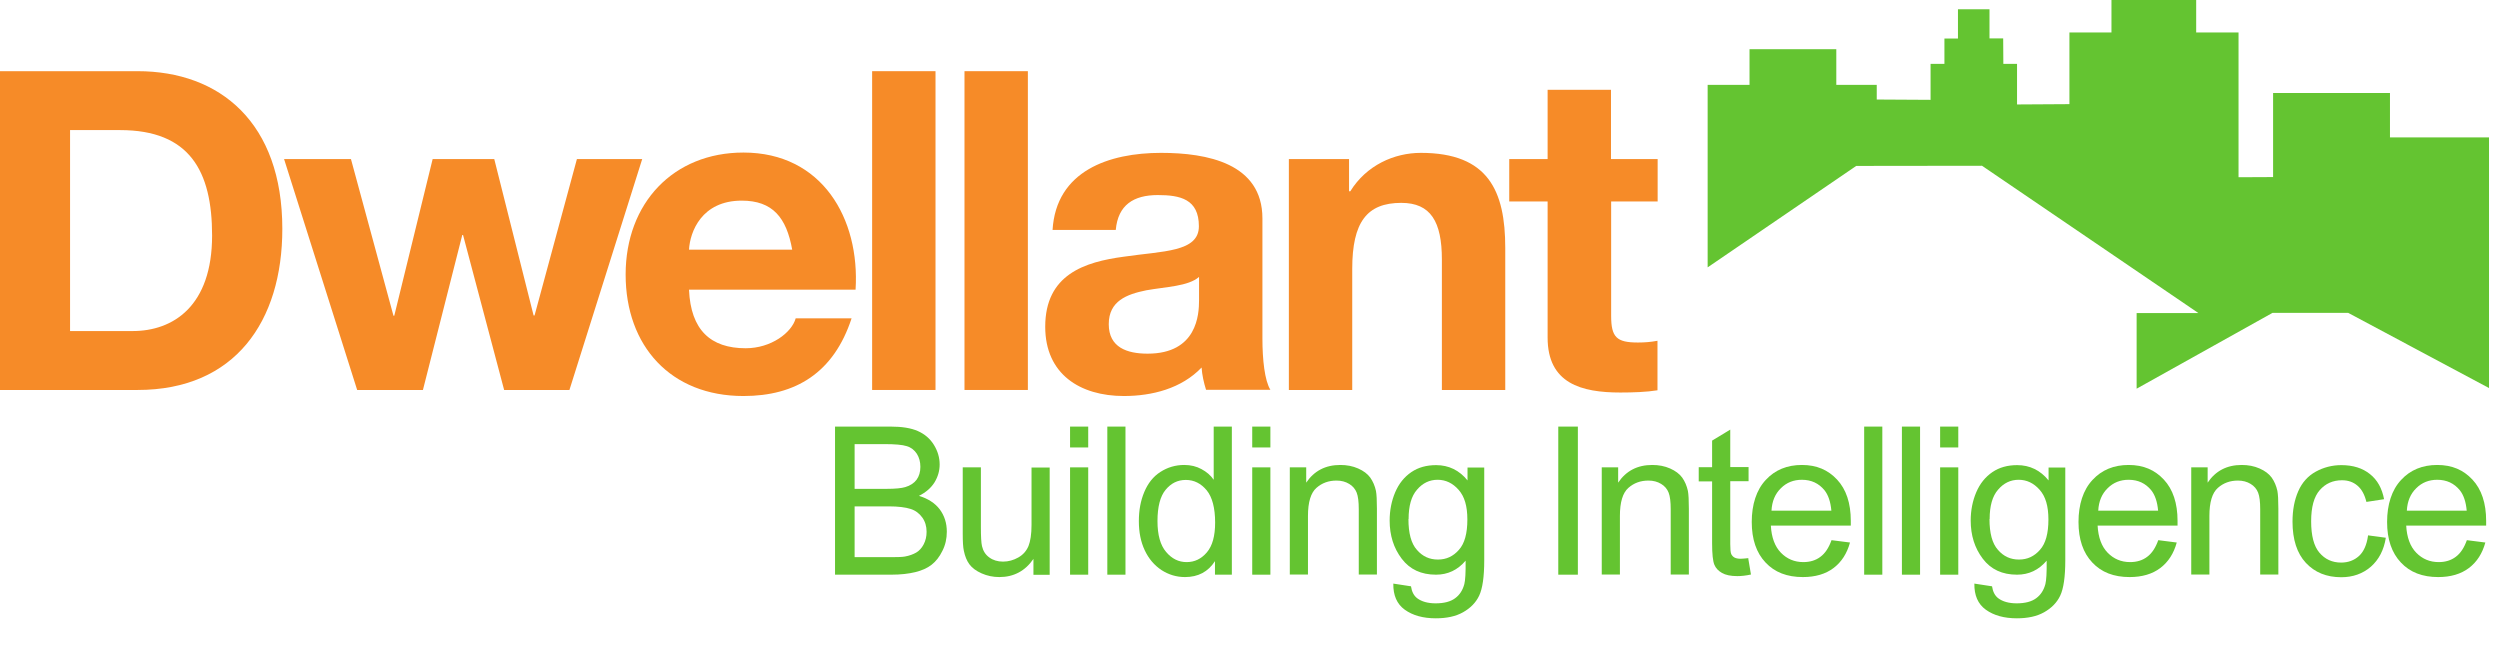 <?xml version="1.0" encoding="UTF-8"?><svg id="uuid-1463c2c5-b19a-4f6c-9309-edbfef8938ee" xmlns="http://www.w3.org/2000/svg" width="157" height="41" viewBox="0 0 157 41"><defs><style>.uuid-f42e081f-37ab-4bad-8d33-f9e9e5819ff6{fill:#f68b28;}.uuid-cee7e5e4-aa74-48b5-bdbb-5c0611913be9{isolation:isolate;}.uuid-a37526a1-4d64-4b3d-9367-291c232255af{fill:#64c431;}</style></defs><polygon class="uuid-a37526a1-4d64-4b3d-9367-291c232255af" points="147.47 19.65 156.31 24.37 156.31 8.63 150.09 8.63 150.09 5.84 142.75 5.84 142.75 11.12 140.58 11.13 140.58 2.04 137.92 2.04 137.92 0 132.6 0 132.6 2.04 129.96 2.04 129.96 6.54 126.67 6.56 126.67 4.01 125.81 4.01 125.8 2.41 124.94 2.41 124.94 .58 122.96 .58 122.96 2.42 122.11 2.42 122.11 4.01 121.24 4.01 121.24 6.27 117.86 6.25 117.86 5.33 115.32 5.33 115.32 3.09 109.87 3.09 109.87 5.33 107.24 5.33 107.24 16.79 116.57 10.42 124.47 10.41 138.06 19.66 134.18 19.66 134.18 24.41 142.71 19.65 147.47 19.65"/><path class="uuid-f42e081f-37ab-4bad-8d33-f9e9e5819ff6" d="m4.4,20.79h3.93c2.55,0,4.99-1.57,4.99-6,0-4.04-1.4-6.62-5.78-6.62h-3.14v12.62ZM0,4.47h8.64c5.19,0,9.09,3.25,9.09,9.9,0,5.81-2.97,10.12-9.09,10.12H0V4.47"/><polygon class="uuid-f42e081f-37ab-4bad-8d33-f9e9e5819ff6" points="35.76 24.49 31.66 24.49 29.08 14.76 29.03 14.76 26.56 24.49 22.43 24.49 17.84 9.99 22.04 9.99 24.71 19.83 24.76 19.83 27.17 9.99 31.04 9.99 33.51 19.81 33.57 19.81 36.23 9.99 40.33 9.99 35.76 24.49"/><path class="uuid-f42e081f-37ab-4bad-8d33-f9e9e5819ff6" d="m49.75,15.68c-.36-2.02-1.23-3.08-3.17-3.08-2.52,0-3.25,1.96-3.31,3.08h6.48Zm-6.48,2.52c.11,2.52,1.35,3.67,3.56,3.67,1.6,0,2.89-.98,3.14-1.88h3.51c-1.12,3.42-3.51,4.88-6.79,4.88-4.57,0-7.4-3.14-7.4-7.63s3-7.66,7.4-7.66c4.94,0,7.32,4.15,7.04,8.61h-10.46"/><rect class="uuid-f42e081f-37ab-4bad-8d33-f9e9e5819ff6" x="54.77" y="4.47" width="3.98" height="20.02"/><rect class="uuid-f42e081f-37ab-4bad-8d33-f9e9e5819ff6" x="60.57" y="4.47" width="3.98" height="20.02"/><path class="uuid-f42e081f-37ab-4bad-8d33-f9e9e5819ff6" d="m75.3,17.39c-.67.59-2.08.62-3.31.84-1.23.25-2.36.67-2.36,2.13s1.15,1.85,2.44,1.85c3.11,0,3.23-2.47,3.23-3.34v-1.49Zm-9.2-2.94c.22-3.73,3.56-4.85,6.81-4.85,2.89,0,6.37.65,6.37,4.12v7.54c0,1.32.14,2.64.5,3.22h-4.04c-.14-.45-.25-.93-.28-1.4-1.26,1.32-3.11,1.79-4.88,1.79-2.75,0-4.94-1.37-4.94-4.35,0-3.28,2.47-4.07,4.94-4.4,2.44-.36,4.71-.28,4.71-1.91,0-1.71-1.18-1.96-2.58-1.96-1.52,0-2.5.62-2.64,2.19h-3.98"/><path class="uuid-f42e081f-37ab-4bad-8d33-f9e9e5819ff6" d="m80.93,9.99h3.79v2.02h.08c1.01-1.63,2.75-2.41,4.43-2.41,4.23,0,5.3,2.38,5.3,5.97v8.92h-3.98v-8.19c0-2.38-.7-3.56-2.55-3.56-2.16,0-3.08,1.21-3.08,4.15v7.6h-3.98v-14.5Z"/><path class="uuid-f42e081f-37ab-4bad-8d33-f9e9e5819ff6" d="m101.18,9.99h2.92v2.66h-2.92v7.18c0,1.35.34,1.68,1.68,1.68.42,0,.81-.03,1.23-.11v3.11c-.67.11-1.54.14-2.33.14-2.44,0-4.57-.56-4.57-3.45v-8.55h-2.41v-2.66h2.41v-4.35h3.98v4.35Z"/><g class="uuid-cee7e5e4-aa74-48b5-bdbb-5c0611913be9"><g><g class="uuid-cee7e5e4-aa74-48b5-bdbb-5c0611913be9"><path class="uuid-a37526a1-4d64-4b3d-9367-291c232255af" d="m52.44,36.09v-9.3h3.49c.71,0,1.28.09,1.71.28.43.19.77.48,1.01.87.24.39.36.8.36,1.23,0,.4-.11.77-.32,1.12-.22.35-.54.63-.98.85.56.17,1,.45,1.3.84.3.4.45.87.45,1.41,0,.44-.09.84-.28,1.21-.18.37-.41.66-.68.87s-.61.36-1.02.46-.91.16-1.5.16h-3.55Zm1.23-5.39h2.01c.55,0,.94-.04,1.17-.11.31-.09.55-.25.71-.46.16-.22.24-.49.24-.81,0-.31-.07-.58-.22-.82-.15-.23-.36-.4-.63-.48-.28-.09-.75-.13-1.42-.13h-1.86v2.81Zm0,4.29h2.32c.4,0,.68-.01.84-.04.28-.05.52-.14.71-.25s.35-.29.47-.52c.12-.23.18-.49.18-.78,0-.35-.09-.65-.27-.9s-.42-.44-.74-.54c-.31-.1-.77-.16-1.36-.16h-2.15v3.2Z"/></g><g class="uuid-cee7e5e4-aa74-48b5-bdbb-5c0611913be9"><path class="uuid-a37526a1-4d64-4b3d-9367-291c232255af" d="m64.9,36.09v-.99c-.52.76-1.24,1.14-2.14,1.14-.4,0-.77-.08-1.11-.23s-.6-.34-.77-.57-.28-.51-.35-.85c-.05-.22-.07-.58-.07-1.07v-4.17h1.14v3.74c0,.6.02,1,.07,1.21.07.3.22.54.46.71.23.17.52.26.86.26s.66-.09.96-.26c.3-.17.51-.41.64-.72.12-.3.19-.74.19-1.32v-3.61h1.14v6.74h-1.02Z"/></g><g class="uuid-cee7e5e4-aa74-48b5-bdbb-5c0611913be9"><path class="uuid-a37526a1-4d64-4b3d-9367-291c232255af" d="m67.2,28.1v-1.31h1.14v1.31h-1.14Zm0,7.99v-6.74h1.14v6.74h-1.14Z"/></g><g class="uuid-cee7e5e4-aa74-48b5-bdbb-5c0611913be9"><path class="uuid-a37526a1-4d64-4b3d-9367-291c232255af" d="m69.54,36.09v-9.3h1.14v9.3h-1.14Z"/></g><g class="uuid-cee7e5e4-aa74-48b5-bdbb-5c0611913be9"><path class="uuid-a37526a1-4d64-4b3d-9367-291c232255af" d="m76.3,36.09v-.85c-.43.67-1.06,1-1.88,1-.54,0-1.03-.15-1.48-.44-.45-.3-.8-.71-1.05-1.24-.25-.53-.37-1.14-.37-1.83s.11-1.28.34-1.83.56-.97,1.01-1.26c.45-.29.95-.44,1.5-.44.41,0,.77.09,1.08.26.32.17.58.39.77.67v-3.34h1.14v9.3h-1.06Zm-3.61-3.36c0,.86.18,1.51.54,1.93.36.43.79.64,1.29.64s.92-.2,1.27-.61c.35-.41.52-1.03.52-1.87,0-.92-.18-1.6-.53-2.03-.36-.43-.79-.65-1.31-.65s-.93.21-1.27.62c-.34.41-.51,1.07-.51,1.96Z"/></g><g class="uuid-cee7e5e4-aa74-48b5-bdbb-5c0611913be9"><path class="uuid-a37526a1-4d64-4b3d-9367-291c232255af" d="m78.64,28.1v-1.31h1.14v1.31h-1.14Zm0,7.99v-6.74h1.14v6.74h-1.14Z"/></g><g class="uuid-cee7e5e4-aa74-48b5-bdbb-5c0611913be9"><path class="uuid-a37526a1-4d64-4b3d-9367-291c232255af" d="m81,36.09v-6.74h1.03v.96c.5-.74,1.21-1.11,2.14-1.11.41,0,.78.07,1.12.22.34.15.59.34.76.57.17.24.29.52.36.84.04.21.06.58.06,1.11v4.14h-1.14v-4.1c0-.46-.04-.81-.13-1.04-.09-.23-.25-.42-.47-.55-.23-.14-.49-.21-.8-.21-.49,0-.91.15-1.26.46-.35.31-.53.89-.53,1.76v3.68h-1.14Z"/></g><g class="uuid-cee7e5e4-aa74-48b5-bdbb-5c0611913be9"><path class="uuid-a37526a1-4d64-4b3d-9367-291c232255af" d="m87.5,36.65l1.11.17c.05.34.18.59.39.75.28.21.67.32,1.16.32.53,0,.94-.11,1.22-.32.29-.21.48-.51.58-.89.06-.23.09-.72.08-1.47-.5.59-1.12.88-1.86.88-.93,0-1.64-.33-2.15-1-.51-.67-.76-1.47-.76-2.4,0-.64.12-1.24.35-1.78.23-.54.57-.96,1.01-1.26.44-.3.96-.44,1.56-.44.79,0,1.45.32,1.97.96v-.81h1.05v5.82c0,1.05-.11,1.79-.32,2.23s-.55.78-1.01,1.04-1.03.38-1.71.38c-.8,0-1.45-.18-1.95-.54-.5-.36-.73-.91-.72-1.63Zm.95-4.05c0,.88.17,1.53.53,1.93.35.41.79.61,1.32.61s.96-.2,1.32-.61c.36-.4.53-1.04.53-1.9s-.18-1.45-.55-1.87c-.37-.42-.81-.63-1.32-.63s-.94.21-1.29.62c-.36.41-.53,1.03-.53,1.84Z"/></g><g class="uuid-cee7e5e4-aa74-48b5-bdbb-5c0611913be9"><path class="uuid-a37526a1-4d64-4b3d-9367-291c232255af" d="m97.86,36.09v-9.3h1.23v9.3h-1.23Z"/></g><g class="uuid-cee7e5e4-aa74-48b5-bdbb-5c0611913be9"><path class="uuid-a37526a1-4d64-4b3d-9367-291c232255af" d="m100.59,36.09v-6.74h1.03v.96c.5-.74,1.21-1.11,2.14-1.11.41,0,.78.07,1.12.22.34.15.59.34.76.57.17.24.29.52.36.84.04.21.06.58.06,1.11v4.14h-1.14v-4.1c0-.46-.04-.81-.13-1.04-.09-.23-.25-.42-.47-.55-.23-.14-.49-.21-.8-.21-.49,0-.91.15-1.26.46-.35.31-.53.89-.53,1.76v3.68h-1.14Z"/></g><g class="uuid-cee7e5e4-aa74-48b5-bdbb-5c0611913be9"><path class="uuid-a37526a1-4d64-4b3d-9367-291c232255af" d="m109.79,35.07l.17,1.01c-.32.07-.61.1-.86.1-.41,0-.74-.07-.96-.2-.23-.13-.39-.3-.48-.52s-.14-.66-.14-1.35v-3.88h-.84v-.89h.84v-1.67l1.14-.69v2.35h1.15v.89h-1.15v3.94c0,.33.02.54.06.63s.11.17.2.22.22.08.39.08c.13,0,.29-.02.5-.04Z"/></g><g class="uuid-cee7e5e4-aa74-48b5-bdbb-5c0611913be9"><path class="uuid-a37526a1-4d64-4b3d-9367-291c232255af" d="m115,33.92l1.18.15c-.19.69-.53,1.22-1.03,1.6s-1.15.57-1.93.57c-.99,0-1.77-.3-2.34-.91-.58-.61-.87-1.46-.87-2.55s.29-2.01.88-2.64c.58-.63,1.34-.94,2.27-.94s1.64.31,2.21.92.86,1.48.86,2.59c0,.07,0,.17,0,.3h-5.02c.04.74.25,1.31.63,1.7.38.39.85.59,1.41.59.42,0,.78-.11,1.07-.33.3-.22.53-.57.7-1.05Zm-3.75-1.85h3.76c-.05-.57-.2-.99-.43-1.28-.36-.44-.83-.66-1.42-.66-.52,0-.96.17-1.32.53-.36.35-.56.82-.59,1.41Z"/></g><g class="uuid-cee7e5e4-aa74-48b5-bdbb-5c0611913be9"><path class="uuid-a37526a1-4d64-4b3d-9367-291c232255af" d="m117.07,36.09v-9.3h1.14v9.3h-1.14Z"/></g><g class="uuid-cee7e5e4-aa74-48b5-bdbb-5c0611913be9"><path class="uuid-a37526a1-4d64-4b3d-9367-291c232255af" d="m119.44,36.09v-9.3h1.14v9.3h-1.14Z"/></g><g class="uuid-cee7e5e4-aa74-48b5-bdbb-5c0611913be9"><path class="uuid-a37526a1-4d64-4b3d-9367-291c232255af" d="m121.84,28.1v-1.31h1.14v1.31h-1.14Zm0,7.99v-6.74h1.14v6.74h-1.14Z"/></g><g class="uuid-cee7e5e4-aa74-48b5-bdbb-5c0611913be9"><path class="uuid-a37526a1-4d64-4b3d-9367-291c232255af" d="m123.99,36.65l1.11.17c.05.34.18.59.39.75.28.21.67.32,1.16.32.53,0,.94-.11,1.22-.32.29-.21.48-.51.58-.89.06-.23.09-.72.08-1.47-.5.59-1.12.88-1.86.88-.93,0-1.64-.33-2.15-1-.51-.67-.76-1.47-.76-2.4,0-.64.12-1.24.35-1.78.23-.54.57-.96,1.01-1.26.44-.3.96-.44,1.56-.44.79,0,1.45.32,1.97.96v-.81h1.05v5.82c0,1.05-.11,1.79-.32,2.23s-.55.78-1.01,1.04-1.03.38-1.71.38c-.8,0-1.45-.18-1.95-.54-.5-.36-.73-.91-.72-1.63Zm.95-4.05c0,.88.17,1.53.53,1.93.35.41.79.61,1.32.61s.96-.2,1.32-.61c.36-.4.53-1.04.53-1.9s-.18-1.45-.55-1.87c-.37-.42-.81-.63-1.32-.63s-.94.21-1.29.62c-.36.41-.53,1.03-.53,1.84Z"/></g><g class="uuid-cee7e5e4-aa74-48b5-bdbb-5c0611913be9"><path class="uuid-a37526a1-4d64-4b3d-9367-291c232255af" d="m135.52,33.92l1.18.15c-.19.69-.53,1.22-1.03,1.6s-1.15.57-1.93.57c-.99,0-1.77-.3-2.34-.91-.58-.61-.87-1.46-.87-2.55s.29-2.01.88-2.64c.58-.63,1.34-.94,2.27-.94s1.64.31,2.21.92.86,1.48.86,2.59c0,.07,0,.17,0,.3h-5.02c.04.74.25,1.31.63,1.7.38.39.85.59,1.41.59.42,0,.78-.11,1.07-.33.3-.22.53-.57.7-1.05Zm-3.75-1.85h3.76c-.05-.57-.2-.99-.43-1.28-.36-.44-.83-.66-1.42-.66-.52,0-.96.17-1.32.53-.36.35-.56.82-.59,1.41Z"/></g><g class="uuid-cee7e5e4-aa74-48b5-bdbb-5c0611913be9"><path class="uuid-a37526a1-4d64-4b3d-9367-291c232255af" d="m137.61,36.09v-6.74h1.03v.96c.5-.74,1.21-1.11,2.14-1.11.41,0,.78.07,1.12.22.34.15.59.34.76.57.17.24.29.52.36.84.04.21.06.58.06,1.11v4.14h-1.14v-4.1c0-.46-.04-.81-.13-1.04-.09-.23-.25-.42-.47-.55-.23-.14-.49-.21-.8-.21-.49,0-.91.15-1.26.46-.35.31-.53.89-.53,1.76v3.68h-1.14Z"/></g><g class="uuid-cee7e5e4-aa74-48b5-bdbb-5c0611913be9"><path class="uuid-a37526a1-4d64-4b3d-9367-291c232255af" d="m148.71,33.62l1.12.15c-.12.77-.44,1.38-.94,1.82-.51.44-1.13.66-1.86.66-.92,0-1.66-.3-2.22-.9-.56-.6-.84-1.47-.84-2.59,0-.73.12-1.36.36-1.91s.61-.96,1.1-1.23,1.03-.41,1.61-.41c.73,0,1.33.19,1.79.56.47.37.76.9.89,1.58l-1.11.17c-.11-.45-.29-.79-.56-1.02s-.59-.34-.97-.34c-.58,0-1.04.21-1.4.62s-.54,1.06-.54,1.96.17,1.56.52,1.97.8.62,1.36.62c.45,0,.82-.14,1.12-.41.3-.27.49-.7.57-1.27Z"/></g><g class="uuid-cee7e5e4-aa74-48b5-bdbb-5c0611913be9"><path class="uuid-a37526a1-4d64-4b3d-9367-291c232255af" d="m154.9,33.92l1.18.15c-.19.69-.53,1.22-1.03,1.6s-1.15.57-1.93.57c-.99,0-1.77-.3-2.34-.91-.58-.61-.87-1.46-.87-2.55s.29-2.01.88-2.64c.58-.63,1.34-.94,2.27-.94s1.64.31,2.21.92.86,1.48.86,2.59c0,.07,0,.17,0,.3h-5.02c.04.74.25,1.31.63,1.7.38.39.85.59,1.41.59.42,0,.78-.11,1.07-.33.3-.22.53-.57.7-1.05Zm-3.75-1.85h3.76c-.05-.57-.2-.99-.43-1.28-.36-.44-.83-.66-1.42-.66-.52,0-.96.17-1.32.53-.36.35-.56.82-.59,1.41Z"/></g></g></g></svg>
